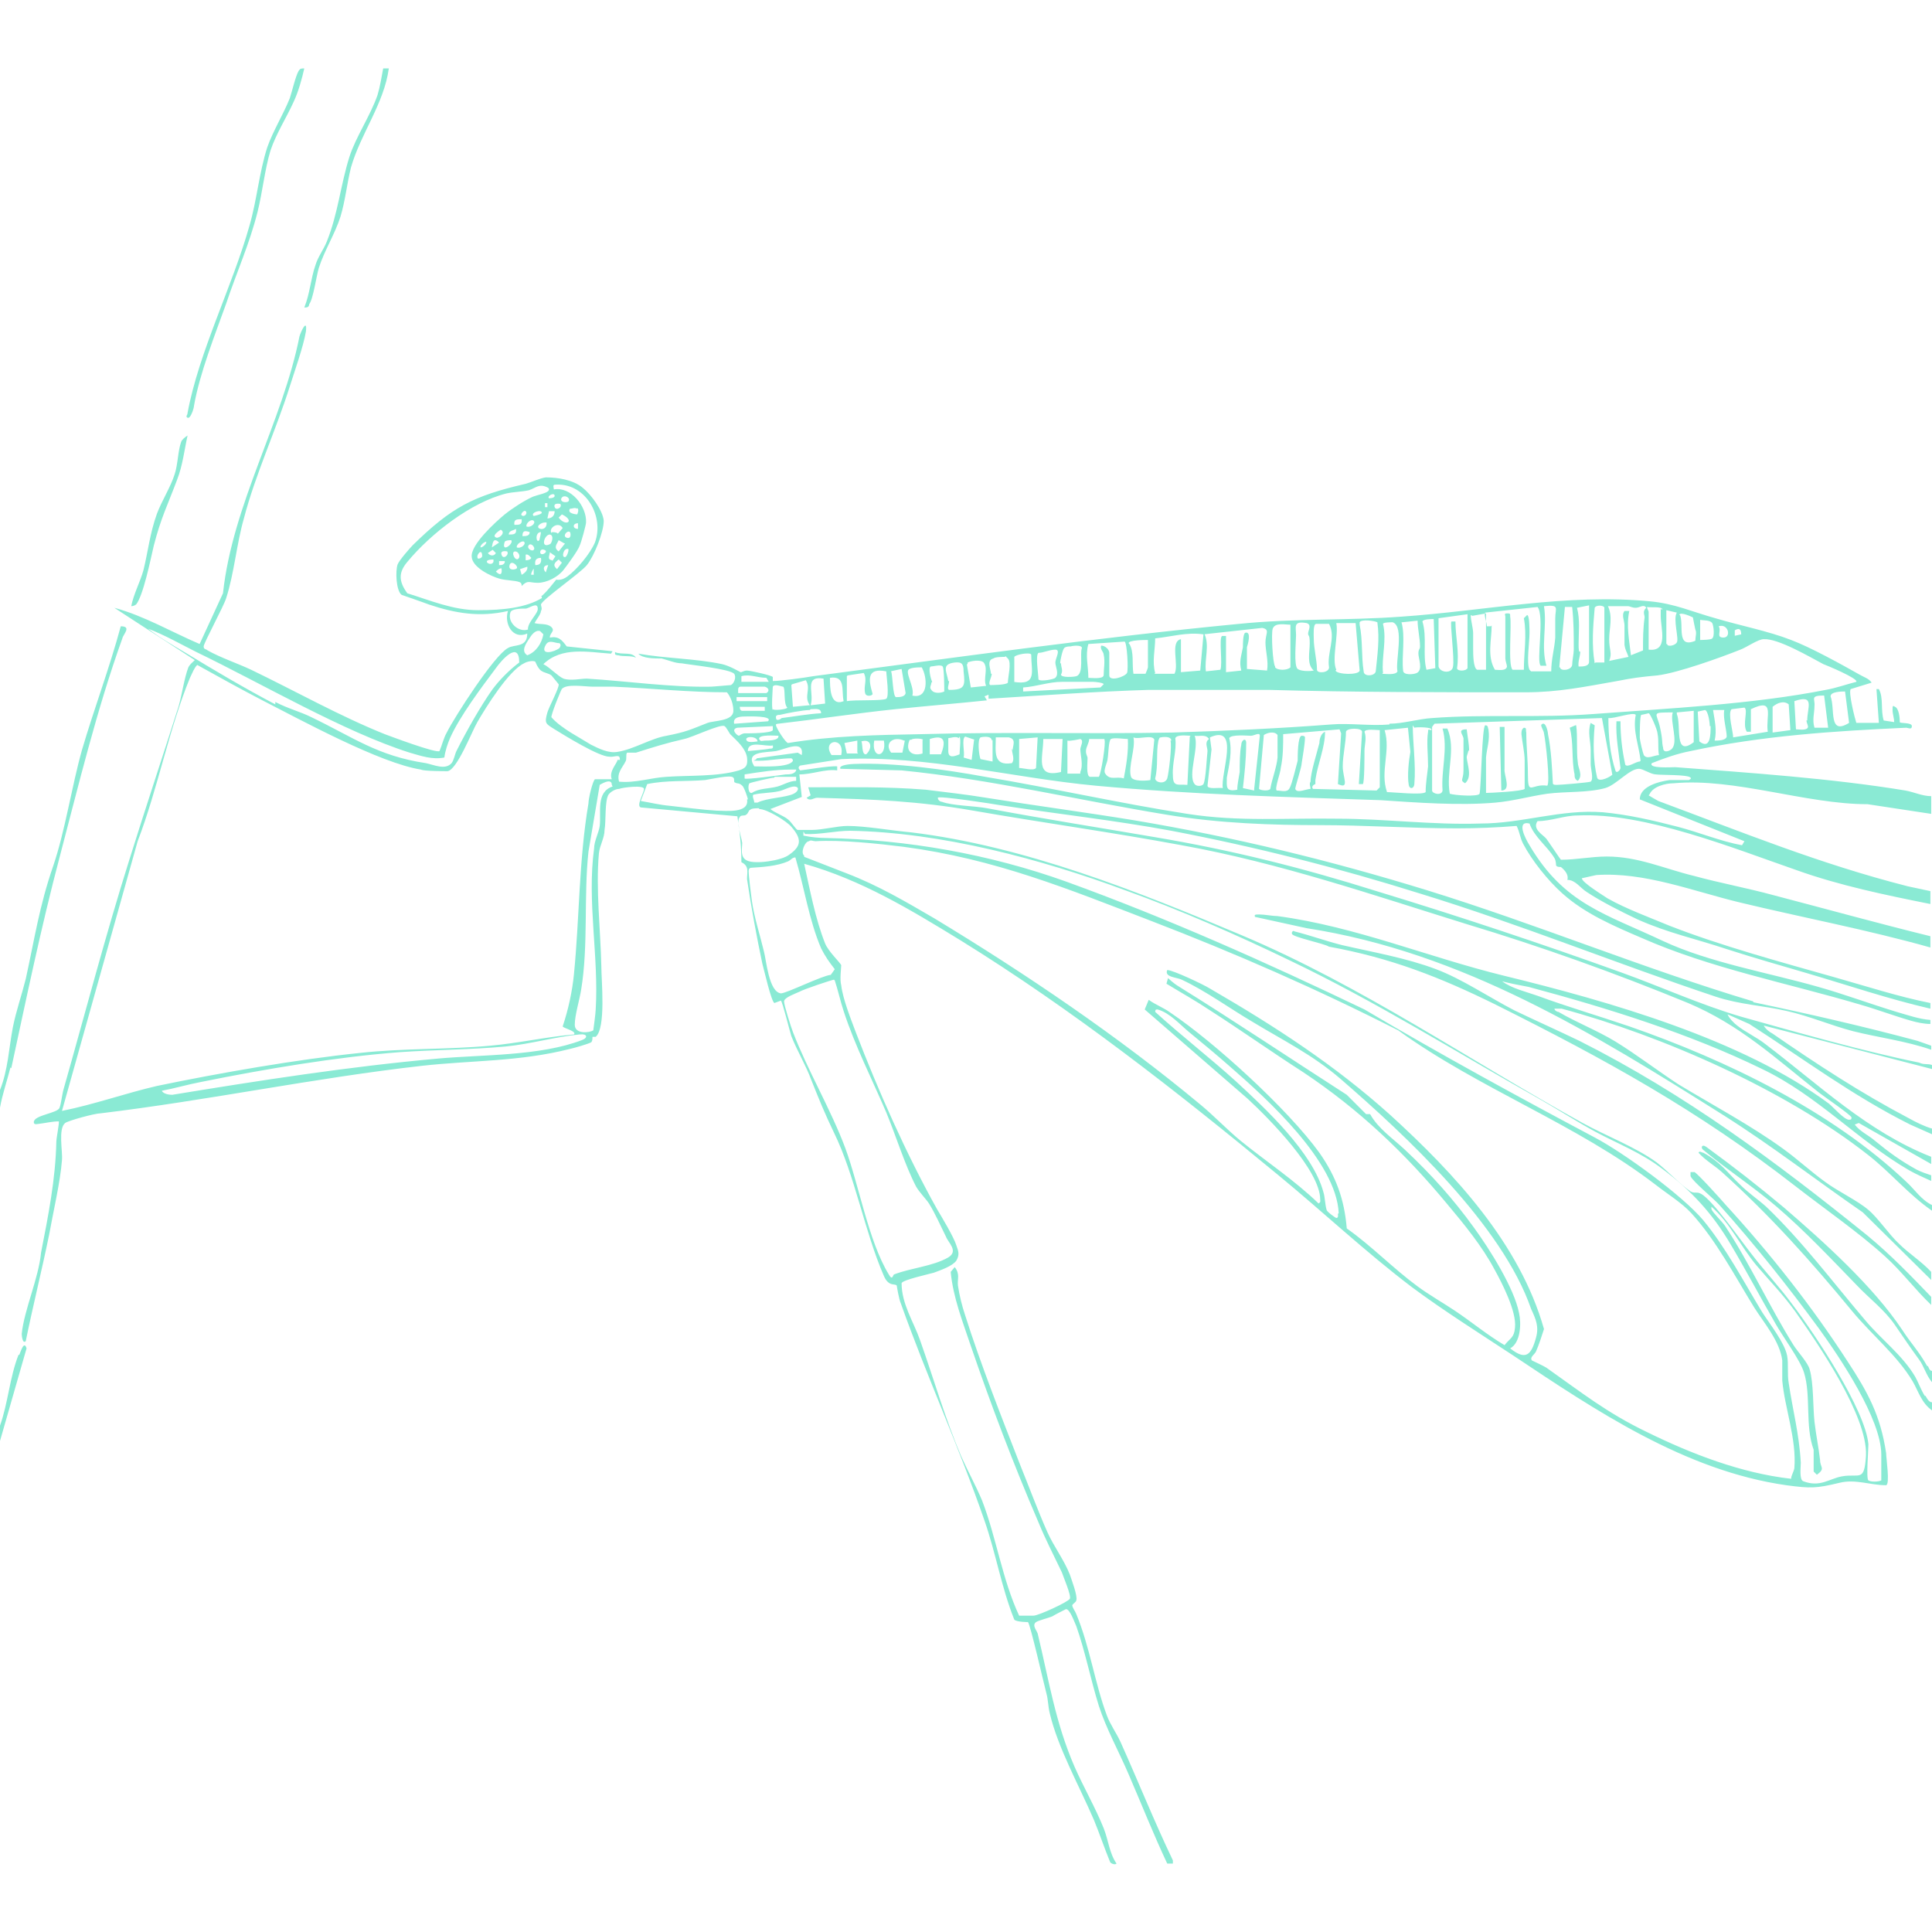 <?xml version="1.0" encoding="UTF-8"?>
<svg id="Calque_1" xmlns="http://www.w3.org/2000/svg" version="1.1" viewBox="0 0 240 240">
  <!-- Generator: Adobe Illustrator 29.1.0, SVG Export Plug-In . SVG Version: 2.1.0 Build 142)  -->
  <defs>
    <style>
      .st0 {
        fill: #8aead4;
      }
    </style>
  </defs>
  <path class="st0" d="M1.3,132.6c-.4,1.6-1,3.3-1.3,5v-2.2c1-2.5,1.1-5.2,1.6-7.8.4-2,1.1-4,1.6-6,1.1-5,1.7-9.1,3.4-14,1.5-4.4,2.3-9.9,3.6-14.5,1.5-5.1,3.4-10.1,4.8-15.3,1.4,0,.3,1,.2,1.5-3.2,8.9-5.4,18.1-7.8,27.2-2.3,8.7-4.1,17.4-6,26.2h0ZM2.3,168.3c-1.1,2.8-1.3,6-2.3,8.8v1.9l3.3-11.5c-.3-1-.7.3-.9.8h0ZM23.4,51.9c.3,0,.7-1.2.7-1.5.7-4,2.6-8.8,4-12.7,1.3-3.9,2.9-7.4,3.9-11.4.6-2.4.9-5.3,1.6-7.6.7-2.1,2-4.1,2.9-6.1.6-1.3,1-2.8,1.3-4.1-.4,0-.5,0-.7.3-.4.7-.8,2.5-1.1,3.4-.8,2-2.1,4.1-2.8,6.1-1,3.1-1.3,6.6-2.2,9.7-2.1,7.5-6.3,15.7-7.7,23.3,0,.3-.3.4,0,.6ZM38.4,37.8c.5-.6.9-3.5,1.2-4.5.7-2.2,2-4.2,2.7-6.4.6-2,.8-4.1,1.3-6.1,1.2-4.2,4.1-7.9,4.7-12.3h-.7c-.2,1.1-.4,2.3-.7,3.3-.9,2.6-2.7,5.2-3.5,7.7-1.1,3.5-1.4,7-2.8,10.5-.4,1-1.1,1.9-1.4,2.9-.6,1.7-.7,3.6-1.4,5.3.3,0,.5,0,.6-.3h0ZM16.9,75.1c.9-1.1,1.8-5.6,2.2-7.3.9-3.5,1.7-5,2.9-8.2.7-1.8.9-3.7,1.3-5.5-.3.2-.7.5-.8.8-.4,1.1-.4,2.8-.8,4-.5,1.6-1.6,3.3-2.2,4.9-.9,2.5-1.1,4.7-1.7,7.1-.4,1.4-1.2,2.9-1.5,4.4q.4,0,.7-.3h0ZM204.8,98.8s1,.6,1.2.7c10.5,3.9,20,7.8,31,10.6.9.2,1.9.4,2.8.6v1.6c-5.5-1.1-11.3-2.3-16.6-4.2-7.8-2.7-18.9-7.2-27.2-6.8-1.7,0-3.3.7-5,.7-.7,1,.7,1.7,1.1,2.2.3.4,1.7,2.5,1.8,2.6,1.9,0,3.8-.4,5.7-.4,3.9,0,7.1,1.5,10.8,2.4,3.3.9,6.6,1.5,9.9,2.4,6.5,1.7,13,3.5,19.5,5.1v1.4c-7.8-2.2-15.8-3.7-23.7-5.6-5.8-1.4-11.8-3.8-17.8-3.4l-1.8.4c0,.5,2.6,2.1,3.2,2.5,2.3,1.3,5.3,2.4,7.7,3.4,6.4,2.5,13.8,4.5,20.5,6.4,3.9,1.1,7.9,2.4,11.9,3.2v.7c-5.2-1.2-10.2-2.9-15.3-4.4-3.4-1-6.6-1.9-10-3-3.9-1.3-7.3-2-11.1-3.7-1.9-.9-4.5-2.2-6.3-3.4-.8-.5-1.4-1.5-2.4-1.5.2-.6-.3-1.2-.8-1.6-.2,0-.5,0-.6-.2,0,0,0-.6-.2-.9-.9-1.5-2.5-2.6-3.1-4.3-1.7-.4-.5,1.9,0,2.7,4.3,7.3,9.4,8.5,16.6,11.9,5.8,2.7,13,3.9,19.3,5.7,3.2.9,6.4,2.1,9.7,3.1,1.4.4,2.8.9,4.2,1v.5c-.8,0-1.7-.2-2.4-.4-2.1-.6-4.2-1.4-6.3-2-9.1-2.7-18.6-4.5-27.2-8.3-3.5-1.5-7-3-9.8-5.5-1.8-1.6-3.8-4.1-4.9-6.2-.4-.8-.4-1.4-.8-2.2-2.5.2-4.9.3-7.4.3-5.7,0-11.4-.4-17.1-.4s-12.4-.2-19-1.3c-11-1.8-21.8-4.4-32.9-5.5l-7.6-.2c-.3-.5,1.5-.6,1.7-.6,5-.2,11.4.7,16.3,1.6,8.4,1.4,16.7,3.3,25.1,4.6,6.4,1,12.2.5,18.6.6,5.9,0,11.9.8,17.8.6,5.2,0,10-1.8,15.2-1.4,3.2.3,6.2,1,9.3,1.8,2.7.7,5.3,1.8,8,2.3l.3-.5-13-5.2c0-1.6,2.3-2.2,3.7-2.4h2.4s.4-.2.2-.3c-.3-.4-3.6-.3-4.3-.4-.6,0-1.6-.7-2.1-.7-1.2,0-2.8,2-4.2,2.4-2.2.6-4.9.4-7.2.7-2.1.3-4.2.9-6.4,1.1-4.5.4-9.8,0-14.3-.3-11.9-.4-23.5-.7-35.4-1.8-10.6-1-20.8-3.8-31.6-3.3l-5.1.8c-.3.2-.2.4,0,.6.3,0,3.7-.6,4.6-.5v.5c-1.5-.2-3.1.5-4.7.5l.3,2.8-3.9,1.5c.6.5,1.6.8,2.2,1.3.4.3,1,1.3,1.2,1.3h1.7c1.4,0,3.2-.5,4.5-.5,2.2,0,5.6.6,7.9.8,14,1.7,28.1,7.3,41.1,12.8,14.9,6.3,28.2,15.5,42.3,23.3,2.9,1.6,6.6,3,9.2,4.9,1.3,1,3,2.8,4.2,3.6.5.3.8,0,1.3.3,1.4.7,5.1,6,6.3,7.5,1.6,2.1,3.5,4.1,5.1,6.3,2.8,3.7,9,13,9.4,17.3,0,.8-.3,4.3,0,4.5s1.2.2,1.6,0v-3.2c0-4.4-5.1-12-7.7-15.6-3.8-5.2-8.1-10.6-12.4-15.4-.7-.8-3.3-2.9-3.6-3.6,0-.2,0-.3,0-.5h.5c.5.3,3.3,3.4,3.9,4.1,5.5,6,10.7,12.6,15.1,19.4,2.5,3.8,4.1,6.7,4.8,11.4,0,.6.5,3.9,0,4-2,0-3.8-.8-5.8-.3-2.9.7-3.6.7-6.6.3-12.6-1.8-23.7-9.3-33.9-16.1-4.1-2.7-8.7-5.6-12.6-8.5-5.8-4.4-11.1-9.4-16.7-14-12.6-10.4-25.5-20.5-39.4-29.1-6.2-3.8-12.3-7.5-19.4-9.5.7,3.2,1.4,6.9,2.6,9.9.4,1,1.9,2.4,2,2.7,0,.3-.2,1.8,0,2.5.2,1.7,1.2,4.2,1.8,5.8,2.8,7.3,6.3,15.2,10.1,22,.6,1,2.1,3.5,2.4,4.5.3.8.4,1.2,0,1.9-.5.7-2,1.2-2.8,1.5-.7.2-3.9.9-4,1.3,0,2.6,1.5,4.8,2.3,7.1,1.7,4.8,3.1,9.7,5.1,14.4.8,1.8,1.8,3.6,2.6,5.5,1.8,4.7,2.5,9.8,4.6,14.3h1.8c.6,0,4.3-1.7,4.5-2.1.2-.4-.8-2.7-1-3.3-1-2.1-2-4-2.9-6.2-3.1-7.2-5.9-14.6-8.4-21.9-1-3-2.2-6-2.5-9.2l.5-.6c.7.9.3,1.5.4,2.3.2,1.3.5,2.5.9,3.7,1.9,6,4.5,12.6,6.8,18.5,1.1,2.7,2.2,5.7,3.4,8.4.8,1.8,2.1,3.5,2.8,5.3.2.6,1,2.7.8,3.2,0,.2-.4.4-.5.6,0,.3.4.8.5,1.1,1.7,4.1,2.3,8.6,3.8,12.6.4,1.1,1.2,2.2,1.7,3.3,2.2,4.9,4.2,9.9,6.5,14.7v.4h-.7c-1.7-3.6-3.2-7.4-4.8-11.1-1.2-2.8-2.8-5.7-3.7-8.5-1-3.2-1.7-6.8-2.8-9.9-.2-.4-.8-2.2-1.3-2.1,0,0-1.4.7-1.7.9-.5.2-1.7.5-2,.7-.5.4,0,.9.2,1.4,1.4,5.8,2.2,11.1,4.6,16.6,1.1,2.5,2.6,5.1,3.6,7.6.6,1.5.7,3.1,1.6,4.4-.2.2-.7,0-.8-.2-.7-1.7-1.3-3.5-2-5.2-1.8-4.2-4.5-9-5.5-13.3-.2-.8-.2-1.7-.4-2.4-.3-1.1-2-8.6-2.3-8.9,0,0-1.4,0-1.7-.3-1.6-4-2.3-8.3-3.7-12.3-3.1-9-7.2-18-10.4-27-.2-.4-.5-2.1-.5-2.2-.2-.3-1,.2-1.6-1.2-2.4-5.5-3.6-12.5-6.2-17.8-1.2-2.5-1.8-4-2.8-6.5-.7-1.9-1.8-3.7-2.5-5.5-.2-.6-1.1-4.3-1.3-4.4l-.8.3c-.4-.2-1.3-4.2-1.5-4.9-.7-3.3-1.4-7.1-1.9-10.5,0-.9.3-1.6-.7-2.1,0-1.9-.2-3.8-.5-5.7l-12-1.1c-.6-.2.4-1.8.4-2.3,0-.5-2.6-.2-3.1,0-.4,0-1,.3-1.3.7-.5.8-.3,3.3-.5,4.4,0,1-.6,1.9-.7,2.9-.4,4.4.2,9.5.3,14,0,1.8.6,7.7-.7,8.8,0,0-.3,0-.4,0,0,.2,0,.6-.2.7-.4.2-2.1.7-2.6.8-6.3,1.6-12.1,1.4-18.4,2.1-13.3,1.5-26.6,4.3-39.9,5.9-.7,0-4,.9-4.4,1.2-.9.7-.3,3.5-.4,4.6-.2,2.7-1.1,6.5-1.6,9.3-.9,4.4-2,8.8-2.9,13.2-.4.4-.5-.7-.5-.9.3-3,2.1-6.9,2.4-10.1.9-4.6,1.8-9.1,1.9-13.8,0-.4.4-2.4.3-2.5-.8,0-1.6.2-2.4.3-.2,0-.7.2-.7-.2,0-.9,3-1.1,3.2-1.8.2-.5.3-1.6.5-2.3,2.7-9.5,5.2-19.1,8.2-28.6,2-6.4,4.1-12.7,6.1-19,.4-1.4.7-3.5,1.2-4.8.2-.4.5-.6.8-.9l-10-6.5c3.7,1,7.1,3,10.6,4.5l2.9-6.3c1.2-11.1,7.4-21.3,9.5-31.9.2-.7,1-2.3.8-.6-.3,1.8-1.4,4.9-2,6.8-1.7,5.4-4.3,11-5.7,16.4-.9,3.1-1.2,6.8-2.2,9.9-.3,1-2.8,5.6-2.8,6s.3.3.5.5c1.6.9,3.7,1.6,5.4,2.4,5.4,2.6,11.1,5.8,16.6,8,.8.3,6.4,2.4,6.8,2.1.3-.7.5-1.6.9-2.3,1-2,5.9-9.6,7.6-10.5.8-.5,2.4,0,2.4-1.8-1.8.8-2.9-1.2-2.4-2.8-3.5.8-6.5.3-9.8-.8-.5-.2-3.1-1.1-3.4-1.2-.7-.5-.8-3-.5-3.8.2-.5,1.5-2,1.9-2.4,4.8-4.7,7.5-6.1,14-7.6.7-.2,1.8-.7,2.5-.8,1.5,0,3.4.3,4.6,1.3,1,.8,2.5,2.8,2.6,4.1,0,1.4-1.2,4.4-2.1,5.5-.8,1-5.6,4.3-5.7,4.9,0,.2.2.5,0,.8,0,.4-.6,1.1-.8,1.5.6.2,1.6,0,2.1.5s-.2.7-.2,1.3c1.1-.2,1.5.3,2.1,1.1l5.7.6-.2.3c-2.9-.2-6.1-.9-8.4,1.3.8.4,1.8,1.5,2.5,1.8.9.3,2.1,0,2.9,0,4.9.3,10.5,1.1,15.4,1,.3,0,2.4-.2,2.5-.2.4-.2.7-1,.4-1.4-.5-.6-5.4-1.1-6.5-1.3-.8,0-1.7-.4-2.5-.6-.9,0-2.4,0-2.9-.6,3.4.6,7.1.6,10.4,1.3.9.2,2.1.9,2.3,1,.2,0,.4-.2.8-.2s3.1.6,3.2.8c0,0,0,.5,0,.5.9,0,3.9-.4,5-.6,17.6-2.3,35.2-4.8,52.9-6.5,6.9-.7,13.5-.4,20.2-.9,10.3-.7,20.5-2.9,30.9-1.9,3.1.3,5.2,1.3,8.1,2.1,3,.9,6.6,1.6,9.4,2.7,2.4.9,6.2,3,8.5,4.3.5.3,1.2.5,1.5,1l-2.6.8c-.3.4.5,3.6.7,4.2h2.8l-.3-4.2h.3c.6,1.1.2,2.6.6,3.9l1.3.2c0-.5-.2-1-.2-1.5s0-.6.3-.4c.5.2.6,1.4.6,1.9,0,.2,1.5,0,1.5.5s-.5.2-.7.2c-8.9.4-18,1-26.8,2.9-1.6.3-3.3.9-4.8,1.5-.5.7,2.5.5,2.9.5,9.3.7,19.5,1.4,28.6,2.9,1.1.2,2.1.7,3.2.7v2.2l-7.9-1.2c-7.7,0-16.5-3.3-24.1-2.6-1,0-2.6.4-3,1.4h0ZM207.8,88.5c-2.8,0-2,0-1.6,1.8s.2,1.8.4,2.6c0,.6.6.5,1,.2,1-.8-.2-3.5.2-4.6h0ZM210.4,88.3l-2.1.2v.2c.6,1.4-.4,5.4,2.1,3.5,0,0,0-3.9,0-3.9ZM212.4,90.2c0-.4-.2-1.9-.6-2l-.9.2.2,3.7c1.4,1.1,1.4-.9,1.4-1.9h0ZM214.2,88.2h-1.4c.2,1.3.5,2.5.2,3.8.4,0,1.4,0,1.5-.5,0-.8-.5-2.4-.3-3.3ZM217.5,88.1v2.8h-.5c-.6-.9.2-2.7-.3-3l-1.6.2c-.5.5.2,2.8.2,3.5l4.3-.7c-.3-1.9,1-4.3-2.1-2.8h0ZM222.4,90.6l-.2-3.1c-.6-.5-1.4-.2-2,.3v3.2l2.2-.3h0ZM224.5,89.5c0-1.6,1-3.3-1.6-2.4l.2,3.5c.4,0,1.4.2,1.5-.3,0-.2-.2-.6-.2-.8h0ZM227.1,90.4l-.5-4c-1.8,0-1.1.4-1.2,1.3,0,.9-.3,1.7,0,2.7h1.7ZM229.7,89.8l-.5-3.9c-.4,0-1.8,0-1.8.6.6,1.6-.3,4.9,2.3,3.3ZM215.4,79l.9-.2c0-.7-.3-.8-.8-.5v.7h0ZM213.5,77.8c.4.6-.4,1.4.6,1.4s.6-1.8-.6-1.4ZM211.2,79.5s1.4,0,1.5-.2c.3-.2.2-1.5,0-1.9-.3-.4-1-.3-1.5-.4v2.4h0ZM208.7,76.4c.5,1.3-.5,4.2,1.9,3.2,0-.5.2-1,0-1.4,0,0-.3-1.4-.3-1.5,0,0-1.6-.8-1.7-.3ZM207.1,80c0,.4,1,.2,1.2-.2.3-.4-.5-2.9,0-3.7l-1.3-.3v4.2h0ZM204.8,76v4.7c2.5.3,1.5-2.6,1.5-4.2s0-.6.2-.8c0-.4-1.6-.2-1.9-.3,0,.2.2.5.2.6ZM199.7,75.2c.7,1.4.2,2.8.2,4.2s.4,1.7,0,2.7l2.4-.5c-.2-.6-.4-.8-.5-1.5v-2.4c0-.6-.4-1.3,0-1.8h.6c-.4,1.8,0,3.7.2,5.5l1.5-.6c0-1.4,0-2.7.2-4.1,0-.4-.3-.7.2-1.2-.3-.5-.8,0-1.3,0s-.7-.2-1-.2c-.8,0-1.7,0-2.5,0h0ZM198.2,82.3h1.1v-6.8c0-.3-1-.4-1.2,0-.2,2.3-.4,4.6,0,6.9h0ZM195.9,75.5c.4,1.5.2,3,.2,4.5s.2.7.2,1c0,.5-.3,1.2-.2,1.8.5,0,1.3,0,1.3-.6v-7s-1.5.3-1.5.3ZM193.8,82.9c0,.5,1.4.4,1.5-.3,0-.5.2-1.4.2-1.9,0-1.8,0-3.5-.2-5.3h-.9l-.7,7.5h0ZM185.3,77.7c0,1.8-.6,3.8.4,5.5.4,0,1.4.2,1.5-.4,0-.2-.2-.7-.2-1v-5.2c0-.2-.2-.4.2-.4s.4,0,.4.4c.2,1.1-.3,6.1.3,6.6h1.4c0-2.1.4-4.3,0-6.4l.4-.4c.3,0,.3,1.8.3,2.2,0,1.2-.4,3.8,0,4.6l.2.2h2.5c0-1.5.4-2.8.5-4.2v-2.4c0-1.3.6-1.7-1.4-1.5.4,2.5-.4,5,.3,7.4h-.7c-.6-.4.5-6.2-.4-7.3l-6.5.7c-.2.3.2,1.2.2,1.7h.5ZM182.7,76.4c0,.7.3,1.6.3,2.3s0,1.3,0,1.9,0,2.4.5,2.6h1.1v-7l-1.7.3h0ZM178.7,76.8v6c.2.8,1.7.9,1.8,0,.2-1-.4-5.4-.2-5.6h.5c0,1.9.5,3.8.2,5.8,0,.4,1.1.4,1.3,0v-6.7l-3.6.5h0ZM176.7,77.2c.6,2,0,4.1.5,6l1.1-.2-.2-6.1c-.3,0-1.3,0-1.4.3h0ZM174.1,77.3c.5,1.8,0,4.2.2,6,0,.6,1.3.5,1.7.3.8-.4.2-1.8.2-2.4s.2-.5.2-.9c0-1-.3-2.2-.3-3.2l-1.9.2h0ZM171.7,83.7c.4,0,1.7.2,1.9-.3-.3-1.2.9-5.6-.6-6.1-.2,0-1.2,0-1.2.2.5,2-.2,4.1,0,6.1h0ZM168.9,77.6c.4,1.9.2,4,.5,5.8,0,.7,1.4.6,1.5,0,.2-2,.5-4,.2-6.1-.4-.2-2-.4-2.2,0v.2ZM165.9,83.3c.2.5,2.9.6,3,0l-.5-5.9h-2.4c.3,1.5-.6,4.5,0,5.8h0ZM163.2,79.3c0,1.3.4,2.7.4,3.9,0,.5,1.5.4,1.5-.3-.3-1.8.9-3.7,0-5.4-.2,0-1.4,0-1.6,0-.4,0-.3,1.4-.3,1.8h0ZM161,78.9c0,.8-.3,3.8.2,4.2.4.3,1.5.3,2,.2-.9-.8-.5-2.2-.5-3.4s-.2-.8-.2-1.2.5-1.1-.2-1.3c-1.7-.3-1.3.5-1.3,1.5ZM158.4,82.9c.3.4,1.5.4,1.9,0v-5.3c-.7,0-1.9-.3-2.2.5-.2.6,0,4.3.3,4.7h0ZM149.6,78.7c.7,1.5,0,3.1.2,4.7l1.8-.2c.3-.7-.2-3.9.2-4.2.2,0,.3,0,.5,0v4.5l1.9-.2c-.3-1.1,0-1.8.2-2.9,0-.4,0-1.7.3-1.8.8-.2.3,1.5.2,1.8v2.7l2.5.2c.2-1.2-.2-2.4-.2-3.5s.6-1.6-.4-1.8l-7.3.8h0ZM143.4,83.7h2.5c.6-1.1-.6-4,.8-4.3v4.1l2.4-.2.4-4.5c-2.1-.3-4,.3-6,.5,0,1.4-.4,2.9,0,4.3h0ZM140.3,80c.6,1,.3,2.5.5,3.7h1.5s.3-.7.3-.8v-3.4c-.4,0-2.4,0-2.4.4h0ZM135.1,84.2c.5,0,1.9.2,2-.3,0-.8.2-1.7,0-2.6,0-.3-.5-.7-.3-1.1.5,0,1,.5,1,.9,0,.7,0,2,0,2.8s1.9.2,2.2-.3c.2-.4,0-3.8-.3-3.9l-4.5.3c-.4,1.4,0,2.8,0,4.2h0ZM135.9,84.7h-4c-1.6,0-3.2.6-4.8.7v.5c0,0,9.6-.5,9.6-.5l.4-.4c0-.2-1.1-.3-1.3-.3h0ZM131.8,82.4c0,.5.3.9,0,1.4,0,.4,1.6.3,1.9.2,1-.3.4-2.8.7-3.5,0-.4-1.1-.3-1.4-.2-.2,0-.6,0-.8.2s-.5,1.5-.5,1.9h0ZM129,84.4c.2.3,1.9,0,2.1-.2.5-.5,0-1.4,0-1.9s.7-1.6,0-1.6-1.5.4-2.1.4c-.4.3,0,2.7,0,3.3ZM125.9,84.7c3,.5,2.2-1.3,2.2-3.4-.2-.3-1.9,0-2.1.3v3.1h0ZM123.2,83.7c0,.4-.5,1.2-.2,1.4.2,0,2,0,2.2-.3,0-.7.5-2.5,0-3s-.2-.2-.4-.2-1.2,0-1.4.2c-.9.2-.3,1.4-.3,1.9h0ZM120.1,82.5l.5,2.9,1.9-.2c-.4-.9.3-2.1-.3-2.9-.4-.4-1.6-.2-2,0v.2ZM117.9,84.6c0,.4-.3,1,0,1.1,2,0,2-.5,1.8-2.3,0-.9-.2-1.2-1.1-1.1-1.7.2-1,1.1-.8,2.3ZM115.7,84.8c0,.3-.3.6,0,.9.3.5,1.2.4,1.6.2,0-.2,0-2.9-.2-3.1-.2-.3-1.2,0-1.5,0-.3.2,0,1.5.2,1.9h0ZM113.3,86.4c2.1.5,1.9-2.3,1.2-3.5-.4,0-1.6,0-1.7.4-.2.6.9,2.3.5,3.2h0ZM110.7,83.4c.2.5.2,3.1.6,3.2.4,0,1.1,0,1.2-.5l-.5-3-1.4.3h0ZM105.2,84v3.1c1-.2,4.4,0,4.9-.3.4-.3,0-2.9,0-3.4-2.5-.5-2.2,1.1-1.7,2.8,0,.2-.7.4-.9,0-.3-.9.3-1.7-.2-2.6,0,0-2,.3-2,.3ZM103.1,84.2c0,1.2,0,3.6,1.7,2.9-.3-1.3.3-3.2-1.7-2.9ZM100.8,87.6l1.7-.2-.2-3.1c-2.5-.4-1.1,1.8-1.6,3.3h0ZM100.6,88.2c-.8,0-2.9.4-3.7.6-.2,0-.6,0-.5.4,0,.4.5.2.7,0,1.6-.2,3.2-.5,4.9-.6,0-.7-.8-.5-1.3-.5h0ZM98.9,95.6c-.3,0-.4,0-.7,0-1.9,0-3.8.3-5.7.6v.5c0,.2,4.4-.4,5.1-.5.4,0,1.1,0,1.3-.5ZM96.2,96.6c-.4,0-2.9.6-3.1.7-.2.2-.2,1.3.3,1.2.9-.6,2.1-.5,3.2-.8.7-.2,1.5-.7,2.3-.7v-.5c-.9,0-1.8,0-2.7,0ZM95.6,93c.3,0,.5,0,.4-.4-.9.2-3.1-.7-3.1.7,0,0,2.4-.2,2.7-.3ZM94.1,92.1c0-.6-1.3-.7-1.4-.3,0,.6,1.2.3,1.4.3ZM96.7,91.4c-.3,0-2.5-.2-2.4.4.2.4.4.2.7.2.5,0,1.8,0,1.7-.6ZM98.3,85.1l.2,2.7,2.1-.2c-.8-1.1.2-2-.5-3.1l-1.7.5h0ZM96,88.1c.2.2,1.8,0,1.8-.2-.5-.5-.2-2.3-.5-2.6-.2,0-1.1-.4-1.3,0,0,.2-.2,2.7,0,2.9h0ZM92,84.7h3.5l-.3-.5c-1.1,0-2.1-.5-3.1-.2v.7h0ZM91.7,86.1c.2,0,.3,0,.4,0h3.1c.5-.3.2-.7-.2-.8h-3c-.4,0-.3.5-.3.8ZM91.5,86.6v.5h3.8v-.5h-3.8ZM91.9,87.8c0,.6.3.5.6.5h2.5v-.5h-3.1ZM91.3,89.9l4.1-.3c.7-.7-2.4-.6-2.6-.6-.7,0-1.8,0-1.6.9h0ZM91.8,91.4c0,0,.4-.3.7-.3.5,0,3.3,0,3.5-.4v-.5l-4.4.2c-.9.2,0,1,.2,1ZM69.9,85.4c-.2.2-1.5,3.5-1.4,3.7.6.7,1.6,1.4,2.4,1.9.7.4,1.8,1.1,2.5,1.5,1,.5,2.2,1.1,3.3.9,2-.3,4.2-1.7,6.1-2,2.5-.5,2.8-.7,5.1-1.6.8-.3,3.2-.2,3.2-1.5s-.7-2.2-.8-2.3c-4.7,0-9.4-.5-14.1-.7-.9,0-1.7,0-2.6,0-.9,0-3.3-.4-3.8.3h0ZM69.5,80.5c0,0,.3-.4,0-.6-.6,0-1.3-.5-1.7.2-.8,1.4,1.1.9,1.7.4ZM68.2,61.9c0,0,.7,0,.7-.3,0-.5-1,0-.7.3ZM69.4,64.3c.9,1.2,2.1.4.4-.4l-.4.4ZM70.6,62.3c.4-.5-.7-1-.9-.3,0,.5.8.4.9.3ZM71.7,63.2c-.3-.2-.6,0-.9,0-.4.6.8.7.9.7,0,0,.3-.6,0-.8ZM71.8,65.7v-.7c-.7,0-.7.7,0,.7ZM70.4,66.8c.6.2.5-.6.4-.7-.3-.3-1,.5-.4.7ZM61.6,68.7l-.4-.4-.6.4c.3.4.8.4,1,0ZM61.3,69.8v-.3c-1.7,0-.3,1,0,.3ZM62,67.4c-.7-.7-.8,0-.9.6l.9-.6ZM61.7,66.8c.5,0,1.1-.7.5-1-.3.2-1.2.8-.5,1ZM61.6,71c.6.6.8.3.7-.4-.3,0-.5.2-.7.4ZM62.7,70v-.3h-.7v.5c.3,0,.5,0,.7-.3h0ZM63,68.5s-.9-.2-.7.4c.2.7,1,0,.7-.4ZM63.5,67.1s-.7,0-.8.2c-.5,1.5,1.2.2.8-.2ZM64.9,66.6c.4,0,.9,0,.9-.5-.6-.2-.9-.2-.9.5ZM65.4,65.4c.5.2,1.2-.4.9-.7s-1,.3-.9.7ZM65.3,63.5c-.2-.2-.7.4-.5.5.3.3.8-.2.5-.5ZM63.9,65.2c.6,0,1,0,.9-.7-.6,0-1,0-.9.7ZM63.2,66.4c.6,0,1,0,.9-.7-.3.2-.9.2-.9.7ZM64.2,70.6c.2-.3-.7-1.1-.9-.4s.7.6.9.4ZM64.4,69.4c.3-.3,0-.9-.4-.9-.6,0,0,1.3.4.9ZM65.1,67.3c-.2-.2-1,.3-.9.7.5.2,1.2-.4.9-.7ZM64.6,70.7l.2.7c.4-.2.8-.6.7-1,0,0-.9.3-.9.3ZM66,69.3c-.2-.2-.4-.5-.7-.4v.7c0,0,.6,0,.7-.3ZM66,71.4h.3v-.7c0-.2-.4.6-.3.7ZM66.3,68.3c.3-.3-.5-1.1-.7-.4,0,.4.6.6.7.4ZM67.3,63.7c0-.5-1.5,0-1,.4,0,0,1-.2,1-.4ZM67.1,65.1c-.9.6.9,1.1.8-.2-.3,0-.5,0-.8.2ZM68,63v-.5h-.3v.5h.3ZM67.2,66.1c-.8,0-.6,1.5-.2,1,0,0,.2-.8.2-1ZM66.5,70.2c.6,0,.8-.3.7-.9-.6,0-.8.3-.7.9ZM67.6,68.3c-.5-.2-.6.4-.4.5.2.2,1-.3.4-.5ZM67.8,71.1l.3-.9c-.6,0-.7.5-.3.9ZM68.3,67.6c.2,0,.6-1.1,0-1.2-.7,0-1.2,1.8,0,1.2ZM68.9,63.5h-.7l-.2.9c.5,0,.9-.3.9-.9ZM68.6,66.1s.6,0,.7.2l.6-.7c-.5-.9-1.8,0-1.4.6h0ZM68.6,69.7l.4-.6-.7-.5c0,.4-.4.9.3,1h0ZM69.2,70.7l.6-.8-.4-.4c-.5.4-.8.7-.2,1.2ZM70.1,67.5l-.7-.4c-.2.5-.7.9,0,1.4,0,0,.8-1,.8-1ZM70.2,69.2c.2,0,.5-.8.4-1-.6-.2-.9,1.1-.4,1ZM69.6,62.6s-.9-.2-.7.4c.2.5,1,0,.7-.4ZM67.2,74.1c.6-.4,1.8-2,1.9-2.1,0,0,.6.2,1.4-.4,1.2-.9,2.8-2.8,3.4-4.2,1.2-3.2-1.1-7.3-4.7-7.2-.5,0-.5,0-.4.6,2.1-.4,4.1,2.1,4,4.1,0,.3-.6,2.5-.8,2.9-.2.6-1.6,2.5-2,3-.7.9-2.1,1.6-3.2,1.6s-1.2-.4-2,.4c0-.2,0-.4-.3-.5-.5-.2-1.7-.2-2.4-.4-1.1-.3-3.4-1.4-3.5-2.7-.2-1.5,3-4.4,4.1-5.3,1-.8,2.4-1.7,3.5-2.2.5-.2,1.6-.4,1.9-.7q.2-.2,0-.4c-1.1-.6-1.5,0-2.4.3-.9.2-1.9.2-2.8.4-4.4,1.1-9.4,5-12.3,8.5-1.1,1.3-1.1,2.4,0,3.9,2.9.9,5.7,2.1,8.8,2.1s5.9-.3,7.9-1.5v-.2ZM60.4,67.3c-.3,0-.8.5-.7.7.3,0,.8-.5.7-.7ZM59.4,69.4c0,0,.4,0,.5-.3,0-1.2-.9,0-.5.3ZM65.6,78.3c-.2-.9,1.3-2.1,1.2-2.7,0-.9-1.1,0-1.5,0-.5,0-1.8,0-1.9.5-.4,1.2,1,2.5,2.2,2.1h0ZM65.5,81.4c1.1-.4,1.8-1.5,2-2.6,0,0-.4-.4-.4-.4-.6-.2-1.1.5-1.4,1-.4.6-1,1.5-.2,2ZM34.2,87.2c1.5.8,3.1,1.2,4.5,1.9,5.2,2.5,8.2,4.8,14.2,5.7,1,.2,2.4.9,3.2,0,.3-.4.4-1.1.6-1.5,1.2-2.4,3-5.6,4.5-7.7.9-1.2,2.1-2.4,3.3-3.3,0-2.8-2.2-.3-2.9.7-1.8,2.4-4.5,6-5.7,8.7-.3.7-.6,1.6-.7,2.4-1.5.3-2.9-.2-4.3-.6-8.2-2.6-18.4-8.6-26.5-12.5-2-1-3.9-2.1-6-2.9,1.4,1.1,3,2,4.5,2.9,3.6,2.2,7.5,4.5,11.3,6.5v-.2ZM72,128.5c-3.1.3-6.1,1.2-9.2,1.5-4.3.4-8.8.4-13.1.7-7.9.6-16.8,2.1-24.7,3.7-1.6.3-3.3.8-4.9,1.1.2.4.9.5,1.3.5,11-1.8,21.9-3.5,33-4.5,5.5-.5,12.7-.3,17.9-2.3.8-.3.6-.8-.2-.7h0ZM76,97.5c0-.8-1-.3-1.5,0l-1.4,8.3c-.6,5.5,0,11.6-.9,17.1-.2,1.3-.8,3.2-.8,4.4s1.8,1,2.3.7c0,0,.3-2.2.3-2.6.4-6.6-1.1-13.4-.2-20,0-.9.6-2,.7-2.8.2-1.7-.5-4.2,1.6-4.9h0ZM77,94.3c0-.7-.7-.2-1.3-.3-1.3,0-5.5-2.6-6.8-3.4-1.1-.7-1.3-.7-.9-2.1.2-.7,1.5-3.1,1.4-3.5,0,0-.8-1-.9-1.1-.4-.3-.9-.3-1.3-.6-.4-.3-.7-1.1-.7-1.1-.3-.2-1.1,0-1.4.2-1.9.9-4.7,5.4-5.8,7.3-.7,1.2-2.5,5.9-3.7,6.1-.2,0-3,0-3.3-.2-5.1-.8-14.8-6.1-19.7-8.6-2.7-1.4-5.4-2.9-8.1-4.4-.4.4-.6,1-.9,1.6-2.6,6.3-4,13.8-6.5,20.3l-9.4,33.5c4-.8,7.9-2.2,11.8-3.1,7.7-1.6,17.4-3.3,25.2-4.1,5.4-.6,10.8-.4,16.2-.9,3.4-.3,7-1.1,10.4-1.4.4-.4-1.4-.8-1.4-1,.7-2.1,1.2-4.4,1.4-6.5.7-7.1.6-14.1,1.8-21.2,0-.6.5-2.7.8-3h2.1c-.4-1,.7-2,.7-2.4h.3ZM82.8,96.5c2.8-.2,6.3,0,9-.8.9-.3,1.1-.6,1-1.6-.2-1.2-1.3-2.1-2.1-2.9-.2-.3-.5-.9-.7-1-.5-.3-4,1.4-5,1.6-2.2.5-3.8,1-6,1.7-.3,0-1.1,0-1.1,0-.2.2,0,.8-.2,1.1-.4.8-1.1,1.4-.8,2.5,2,.2,4-.5,5.9-.6h0ZM92.9,99.3c0-.2-.5-1.6-.7-1.7-.4-.4-.6-.2-.9-.4-.2,0,0-.4-.2-.6-.3-.4-2.8.2-3.5.3-2.4.2-4.8,0-7.2.5l-.8,2.1c1.2.2,2.4.5,3.6.6,1.8.2,4.1.5,5.8.6,1.1,0,4.1.4,3.8-1.4h0ZM103.6,121.7c-.2,0-3.8,1.2-4.3,1.5-.4.2-1.9.7-1.9,1.2s.9,3.3,1.1,3.8c1.8,4.7,4.7,9.6,6.5,14.4,1.7,4.6,2.9,11.6,5.4,15.7.5.9.5,0,.7,0,2.1-.8,4.8-1,6.7-2.1,1.3-.8,0-1.8-.3-2.6-.7-1.4-1.3-2.8-2.1-4.1-.4-.6-1.2-1.4-1.6-2.1-1.4-2.7-2.5-6.3-3.7-9.2-1.8-4.2-3.9-8.3-5.3-12.6-.4-1.2-.7-2.6-1.1-3.8h0ZM166.3,150.7c-.3-6.4-8.9-14.2-13.5-18.2-1.7-1.5-3.4-2.9-5.1-4.3-1.1-.9-2.4-2.4-3.9-2.8-.2,0-.3,0-.3.3,3.3,3,6.8,5.7,10,8.6,3.7,3.4,9.6,8.9,10.9,13.8.2.6.2,1.6.4,2.2,0,.2,1.1,1,1.2,1,.3,0,.2-.4.2-.5h0ZM99.8,103.3v.5c.9.2,2,.3,2.8.3,10.1.2,20.3,2,29.8,5.4,12.7,4.6,25,10.1,37.1,15.9,9.3,5.5,19,10.8,28.6,15.9,3.6,1.9,10.9,7.2,13.5,10.3,2.8,3.4,5,7.6,7.3,11.4.9,1.4,2.8,3.8,3.1,5.4.2,1,0,2.3.2,3.4.5,3.4,1.3,6.3,1.5,9.9,0,.6-.2,2.1.3,2.3,2.1.8,3.2-.3,4.8-.6,2.2-.4,2.8.8,3-2.6.2-4.9-5.9-13.8-8.8-17.9-1.6-2.2-3.1-3.7-4.8-5.7-2-2.4-3.3-5.3-5.6-7.3,0,0,0,.2,0,.3.2.5,1.3,1.5,1.7,2.1,3.1,4.7,5.5,10,8.5,14.8.5.8,1.8,2.2,2,3,.5,1.7.4,4.6.6,6.5.2,1.7.5,3.1.7,4.8,0,.9.7,1-.4,1.8l-.4-.4v-2.7c-1.1-3-.3-6.7-1.2-9.6-.5-1.6-2.6-4.4-3.5-6-1.9-3.3-3.7-6.7-5.6-9.9-2.3-3.9-4.9-6.7-8.5-9.4-2.6-2-5.5-3.1-8.3-4.6-2.4-1.3-4.7-2.8-7-4.1-10.3-5.8-20.3-12.1-31-17.2-6.4-3.1-13.7-6.3-20.4-8.7-10.5-3.9-22.9-7.2-34.2-7.4-1.8,0-3.8.5-5.6.4l-.2-.3ZM99.8,106.4c1.8.7,3.6,1.4,5.4,2.1,3.9,1.5,7.3,3.5,10.9,5.6,11.4,6.9,22.9,14.7,33,23.1,1.7,1.4,3.3,3.1,5,4.5,3.2,2.6,6.7,4.9,9.7,7.8.3-.2.2-.3.2-.5,0-3.6-6.3-10-9-12.5l-12.8-11.1.5-1.2c.8.6,1.9,1,2.7,1.6,5.5,3.7,14.6,12,18.5,17.4,2.1,3,3.1,5.8,3.4,9.4,3,2.1,5.8,5,8.8,7.2,1.5,1.1,3.1,2,4.6,3,2.1,1.4,4,3,6.2,4.3.7-.9,1.2-.9,1.3-2.2.2-2-1.6-5.5-2.6-7.3-1.5-2.8-3.7-5.5-5.8-8-5.3-6.4-11-11.8-17.9-16.4-3.9-2.5-7.7-5.2-11.6-7.7-1.8-1.2-3.6-2.2-5.4-3.3l.2-.7c.3.3.8.7,1.1.9,7.1,4.4,14.1,9.1,21.1,13.6l2.4,2.4h.5c1,1.8,2.8,3,4.3,4.4,3.3,3.1,6,6.1,8.6,9.7,1.9,2.6,5,7.5,5.6,10.6.3,1.3.2,3.7-1.1,4.4,1.9,1.5,2.6.9,3.2-1.3.4-1.4,0-2.3-.6-3.6-3.6-10.4-15.5-21.5-23.7-28.6-3.5-3-7-4.7-10.8-7-2.9-1.7-5.9-3.9-8.9-5.3-.6-.3-2.2-.3-1.8-1.2.7,0,4.5,1.8,5.3,2.3,8.1,4.7,15.5,9.5,22.4,15.7,8,7.3,16.1,16,19.1,26.6-.3.9-.6,1.9-1,2.8-.2.4-.8.7-.5,1.1,0,0,1.5.7,1.8.9,4.4,3.1,7.5,5.6,12.5,8,5.5,2.7,11.7,5.1,17.9,5.8,0-.4.3-.8.4-1.3.3-3.6-1.2-7.5-1.5-10.9v-2.5c-.3-2.4-2.3-4.7-3.5-6.6-2.4-3.9-4.7-8.3-7.8-11.7-1.2-1.3-3-2.4-4.4-3.5-9.9-7.6-21.9-11.9-32-19.2-10-5.1-20.3-9.6-30.7-13.6s-19.4-7.7-30.7-9.2c-3.2-.4-7.9-.9-11-.7-.3,0-.6-.2-.8,0-.5,0-1.1,1.4-.6,1.8v.2ZM98.9,106.5c-.5,0-.6.3-1,.5-1.4.6-3.1.7-4.6.8-.2,0-.3.2-.3.4,0,.6.3,3,.4,3.7.3,2.1,1,4.2,1.5,6.3.3,1.1.6,5,2.1,5.2.7,0,5.1-2.2,6.2-2.3l.5-.7c-.7-.9-1.2-1.6-1.7-2.6-1.5-3.5-2.1-7.6-3.2-11.3h0ZM94.3,100.4c-.2,0-1,0-1.1.2-.2,0-.2.4-.5.6-.2.2-.7,0-.8.3-.5.5.2,2.5.3,3.2,0,.7-.3,1.8.6,2.2,1,.5,4.3,0,5.2-.7,1.6-1.1,1.6-2,.3-3.5-.6-.7-3-2.2-4-2.2h0ZM98.7,97.7c-.6,0-1.4.5-2,.6-.9.2-2.2.2-3,.4-.4,0,0,.7,0,1h.4c1.2-.6,3.5-.6,4.5-1.1.6-.3.8-.9,0-.9ZM96.4,93.3c-1.3.2-3.9,0-2.7,1.9.9,0,4.4.2,4.8-.7q0-.2-.2-.3c-1.3,0-2.7.3-4,.3s-.3,0-.3-.3l5.1-.7.5.3c.3-2-2.1-.7-3.2-.5ZM103.3,93.8h1.2c.5-2.4-2.5-1.9-1.2,0ZM106.5,93.5v-1.5c0,0-1.6.3-1.6.3l.3,1.3h1.4,0ZM107,92.1c.2.3,0,1.7.6,1.6.8-.7.7-2-.6-1.6ZM109.8,92h-1.2c-.4,2.3,1.6,2.2,1.2,0ZM112.3,92c-1.3-.6-2.5.3-1.6,1.5h1.4l.3-1.5h0ZM114.7,91.9c-.2-.2-1.4-.2-1.5,0,0,0-.2,0-.2,0-.6,1.4.3,2.1,1.6,1.7v-1.7h0ZM115.5,91.8v1.9h1.4c.6-1.6.5-2.5-1.4-1.9ZM119.1,91.7c-.3-.3-1.1,0-1.3,0,0,0,0,1.5,0,1.6,0,.9.7.7,1.4.4,0-.5.2-1.9,0-2.2h0ZM121.1,91.9l-1.2-.4c-.5.3,0,2-.2,2.6l1,.3.3-2.5h0ZM123.2,92c0-.6-1-.5-1.4-.4-.4.3-.2,2.2,0,2.7l1.5.3v-2.7h0ZM125.8,93.2c0-.6.5-1.4-.5-1.6h-1.4s-.2,0-.2,0c0,1.7-.4,3.6,2,3.2.4-.5,0-1.2,0-1.8h0ZM128.9,91.6l-2.3.2v3.6c.5,0,1.8.4,2.1,0,0,0,.2-3.8.2-3.8ZM132,91.8h-2.4c0,2.2-1.1,4.9,2.2,4.1l.2-4.1ZM134.2,93.1c0-.4.5-1.1,0-1.3,0,0-1.3.3-1.6.2v4.1c0,0,1.6,0,1.6,0v-.2c.4-.9,0-2.1,0-2.9ZM137.2,91.8h-1.9c0,.5-.4,1-.4,1.5s.2.6.2.9c0,.5-.2,2.2.3,2.3.2,0,1,0,1.1,0,.3-.4.9-4.3.7-4.6h0ZM140.1,91.8c-.5,0-1.7-.2-2.1,0-.3.2-.3,1.9-.4,2.4,0,.5-.6,1.5-.3,1.9.6.9,1.4.3,2.3.6.3-1.6.6-3.3.5-5h0ZM143.4,91.9c-.2-.7-2,0-2.6-.3.3,1.3-.7,3.7-.3,4.9.2.6,1.9.5,2.4.4l.5-5.1h0ZM145.5,92c0-.5-.8-.5-1.3-.4-.2,0-.2.2-.3.4-.3,1.5,0,3.1-.4,4.7,0,.5,1.2.8,1.5,0,.2-.7.6-4.1.4-4.7h0ZM147.9,91.4c-.4,0-1.7-.2-1.9.3.2,1.5-.4,3.1-.3,4.6,0,1.5.6,1.1,1.8,1.2l.3-6h0ZM150.1,91.7c-.4-.5-1.2-.2-1.7-.3.6,1.4-.9,4.9,0,6,.2.3.9.3,1.1,0,.3-.6.4-3.3.5-4.1,0-.5-.4-1.1.2-1.5h0ZM150.3,91.6l.2,1.5-.5,4.5c0,.5,1.5.2,1.9.3-.3-1.8,2.2-8-1.6-6.3h0ZM155.8,98l.7-6.6c0-.5-.7,0-1.1,0s-2.5-.2-2.7.3c.4,1.6,0,3.3-.3,4.9,0,1.1-.2,1.8,1.3,1.5,0-.7.2-1.5.3-2.2,0-1,0-2.5.2-3.4,0-.6.7-1,.6,0,0,1.8-.2,3.6-.4,5.4l1.4.3v-.2ZM157.8,98c.2-1.2.8-2.7.9-3.9v-2.8c-.4-.5-1.2-.3-1.7,0l-.6,6.7c.2.2,1.2.3,1.4,0h0ZM171.4,90.7c-.4,0-1.8-.2-1.9.2.3.8,0,1.6,0,2.4,0,.7,0,3.9-.2,4.1-.2,0-.3,0-.5,0l.4-6.5c0-.5-1.9-.5-2,0,0,1.4-.4,2.9-.4,4.3s.9,2.9-.6,2.2l.4-6.3-.2-.5-7,.6c0,1.4,0,2.8-.3,4.2,0,.5-.8,2.6-.5,2.8.6,0,1.3.3,1.6-.3.3-.5.8-2.7,1-3.4,0-.5,0-3.1.5-3.1s.4.2.4.4c0,.5-.3,2.4-.4,3,0,.5-.8,2.9-.8,3.2.2.6,1.4,0,1.9,0,0-.3-.2-.6,0-.9,0-1.1.8-3.6,1.1-4.8,0-.5.2-1.2.7-1.4,0,2-.9,3.9-1.2,6,0,.2,0,.4,0,.5,0,0-.6.2-.3.6l7.9.2.4-.4v-7.3h0ZM172.6,89.9c1.7,0,3.6-.6,5.3-.7,6.6-.5,13.4,0,20-.5,9.3-.7,19.8-1.2,28.9-3,1.2-.2,2.6-.7,3.8-1,.3-.4-3.8-2.1-4.1-2.2-1.7-.9-5.6-3.2-7.4-3.1-.7,0-2.1,1-2.9,1.3-2.5,1-7.8,2.9-10.3,3.2-2.1.2-3,.3-5,.7-4,.7-7.3,1.4-11.4,1.4-10.7,0-21.3,0-31.9-.3h-14.9c-6.7.2-13.3.7-19.9,1.1v-.5l-.5.2.3.5c-3.8.4-7.6.7-11.4,1.1-4.8.5-10.1,1.3-14.5,1.8,0,0-.4,0-.3.2,0,.3,1.2,2.2,1.5,2.2,5.5-.9,11-1,16.6-1.1,10.4-.3,20.7,0,31.1-.2,6.5-.2,13.2-.5,19.7-1,2.3-.2,4.9.2,7.3,0h0ZM175.5,90.1c0,2.2.4,5,.2,7.2,0,.7-.6.8-.7.2-.2-1.1,0-3,.2-4.1l-.3-3-2.9.3c.8,2.6-.6,5.1.3,7.7.8,0,4.4.4,4.8,0,0-1.1.2-2.2.3-3.2,0-1.4-.2-3.1,0-4.3,0-.3,0-.3.4-.2.3-.4-1.9-.4-2.1-.3l-.2-.3ZM200.3,96.3l-1.3-7.1-20.8.7-.3.4v7.9c0,.4,1.2.7,1.3,0-.2-2.5.7-5.2,0-7.7h.6c1.1,2.6-.2,5.4.3,8.1.6.2,3.5.4,3.7,0,.2-.9.3-8.4.7-8.5.4,0,.3.3.4.5.2,1.4-.2,2.3-.3,3.5v4.4c.6,0,4.5-.2,4.8-.5,0-1.2,0-2.4,0-3.5,0-1-.3-2.3-.4-3.3,0-.3,0-.6.3-.8.4,0,.2.3.3.6,0,1.7.2,3.4.2,5.1,0,2.9.4,1.2,2.4,1.5.4-.3-.2-5.6-.4-6.5,0-.3-.5-1-.3-1.1.5-.5.8.9.8,1.2.4,2,.5,4.1.6,6.1,0,.2.3.2.5.2.5,0,4-.3,4.2-.4.4-.3,0-1.6,0-2.2s0-1.1,0-1.7c0-1.1-.4-2.3,0-3.4l.5.3c-.2,2.2-.2,4.4.3,6.5.2.7,1.9-.2,2-.5v.2ZM203.8,94.5c-.2-1.9-1-3.7-.6-5.7-.3-.4-2.7.5-3.4.4,0,2.2.2,4.5.9,6.6.2.3.6-.2.6-.4-.2-1.9-.6-3.8-.5-5.8h.5c0,1.8.2,3.6.6,5.4.3.4,1.3-.4,1.8-.4h0ZM206.1,93.9c-.2-1,0-1.8-.2-2.8,0-.4-.9-2.5-1.1-2.5,0,0-.8.2-.9.2-.2,0-.2,2.4-.2,2.8s.4,2,.5,2.2c.4.6,1.3,0,1.9,0ZM217.8,124.4c-13.7-4.1-26.9-9.6-40.5-13.8-12-3.7-23.9-6.6-36.4-8.7-6.1-1-12.2-1.8-18.4-2.8-2.4-.4-5.1-.7-7.5-1-4.9-.4-9.7-.3-14.6-.3l.3,1-.5.3c.4.5.9,0,1.3,0,7,.2,12.5.4,19.4,1.6,8.6,1.5,17.3,2.7,25.9,4.3,12.2,2.2,23.8,6.2,35.4,9.8,9.3,2.8,18.5,6.1,27.5,9.8,6.4,2.7,10.8,6.8,16.1,11,.6.5,4,2.8,4.2,3.2,0,.2,0,.3-.3.3-.6,0-1.9-1.5-2.5-2-10.8-8-27.3-12.7-40.4-15.9-9.4-2.3-18.4-6.1-28.1-7.4-.6,0-1.6-.2-2.2-.2s-.7,0-.6.3l6.4,1.4c19.4,3,35.7,13.1,51.9,23.3,6,3.8,11.4,8,17.2,12l8.5,8.4v-1c-1.2-1.3-2.8-2.3-4-3.5-1.2-1.1-2.6-3.2-3.8-4.2-1.4-1.2-3.8-2.3-5.4-3.5-1.8-1.3-3.4-2.8-5.2-4.1-4-2.9-8.7-5.4-13-8-2.6-1.7-5.2-3.7-7.8-5.3-2.3-1.4-4.9-2.4-7.1-3.7-.2,0-.5-.2-.5-.4h.9c12.6,3.4,27.8,10.1,38.1,18.2,2.8,2.2,5,4.9,7.9,6.9v-.7c-1.4-.7-2.1-1.9-3.2-2.9-9.3-8.8-22.3-15.1-34.4-19.3-3.8-1.3-7.6-2.4-11.4-3.8-1.4-.5-3.2-.9-4.4-1.8,1.1.3,2.3.5,3.3.7,9.7,2.6,20,5.8,29,10.2,6.9,3.3,11.9,8.9,18.3,12.6.9.5,1.8.9,2.7,1.3v-.7c-.6-.2-1.2-.4-1.8-.7-2-1.1-3.5-2.2-5.2-3.6-.8-.7-1.8-1.1-2.5-2l.5-.2,9,5.1v-.9c-7.9-3.1-14-9-20.6-14-1-.8-2.5-1.5-3.5-2.3-.4-.3-1-.9-1.2-1.4l2.7,1.2c6.7,4.3,12.8,8.9,20,12.5.9.4,1.8.8,2.7,1.2v-.7c-1-.3-2-.8-2.9-1.3-5.9-3.1-11.4-6.7-16.9-10.5-.4-.2-.9-.6-1.1-1l20.9,5.4v-.5c-.5-.2-1,0-1.6-.3-6.9-1.4-15.3-3.8-22.1-5.7-5.1-1.5-9.9-3.7-14.9-5.5-10-3.6-20.2-7-30.4-10.1-9.2-2.9-18-5.1-27.5-6.7-7-1.2-14-2.3-20.9-3.6-1.6-.3-4.3-.3-5.6-.8-.2,0-.5-.2-.5-.5s7.1.8,7.6.9c7.1,1.1,14.4,1.9,21.4,3.2,10.5,2,20.7,4.6,30.9,7.8,12.4,3.8,24.4,8.7,36.7,12.8,3,1,5.9,1.1,8.9,1.8,2.7.6,5.5,1.8,8.2,2.5,3.2.8,6.5,1.2,9.7,2.3v-.5c-.6-.2-1.1-.4-1.7-.6-6.7-1.8-13.7-3.4-20.4-4.8v-.2ZM232,153.5c-11.4-9.2-22.7-17.6-35.8-24.2-2.7-1.3-5.4-2.5-8.1-3.8-3.1-1.6-6.5-3.9-9.7-5.1-3.7-1.4-7.8-2.1-11.7-3-2-.5-3.9-1.2-5.9-1.7-.2-.2-.4.2-.3.3,0,.4,4,1.2,4.6,1.6,7.7,1.4,13.8,3.8,20.7,7.2,13.6,6.8,25.1,13.1,37.3,22.6,3.6,2.8,7.8,5.7,11.1,8.7,2,1.8,3.7,4.1,5.7,6v-1c-2.6-2.7-5-5.2-7.9-7.6h0ZM239.1,173.4c-.5-.8-.8-1.7-1.2-2.4-1.6-2.7-4.2-4.6-6.2-7-4-4.7-7.8-9.8-12.3-14.1-1-.9-2.2-1.7-3.2-2.7-1.7-1.6-2.4-2.8-4.6-4-.2,0-.5-.3-.6,0,.8.9,2,1.6,2.9,2.4,6.1,5.5,11,11,16.2,17.3,2.4,2.9,5.6,5.5,7.5,8.7.7,1.2,1.1,2.7,2.4,3.6v-1c-.4,0-.7-.6-.8-.8h0ZM239.4,169.7c-1-1.8-2-2.8-3.1-4.5-3.6-5.4-9.7-10.9-14.7-15.2-3.1-2.6-6.3-5.1-9.6-7.5,0,0-.5-.4-.6,0,0,.3.3.4.5.6,2.8,2.3,6,4.4,8.8,6.8,3.5,3,6.7,6.4,9.9,9.7,1.6,1.7,3.5,3.1,4.8,5,1.1,1.6,1.9,2.8,3,4.3.6.8.9,2,1.6,2.8v-1.4c-.3,0-.4-.4-.5-.6h0ZM182.5,93.3c0-.9-.2-1.8-.3-2.7-1.2,0-.5.6-.4,1.1,0,1.1,0,2.8,0,4s-.5,1.2.2,1.6c.9-.8.3-2.2.2-3.2,0-.3.2-.6.2-.9h0ZM187,90.3h-.7l.2,7.9c1.3,0,.3-1.9.4-2.7v-5.2h0ZM195.7,90.1l-.7.3c.5,1.8.2,4,.6,5.8,0,.3,0,.6.4.8.7-.7,0-1.6,0-2.3-.2-1.5,0-3.1-.2-4.6h0ZM76.8,81.4c.6.2,1.6,0,2.2.3-.5-.8-1.8-.3-2.6-.7,0,.4,0,.3.3.4h0Z"/>
</svg>